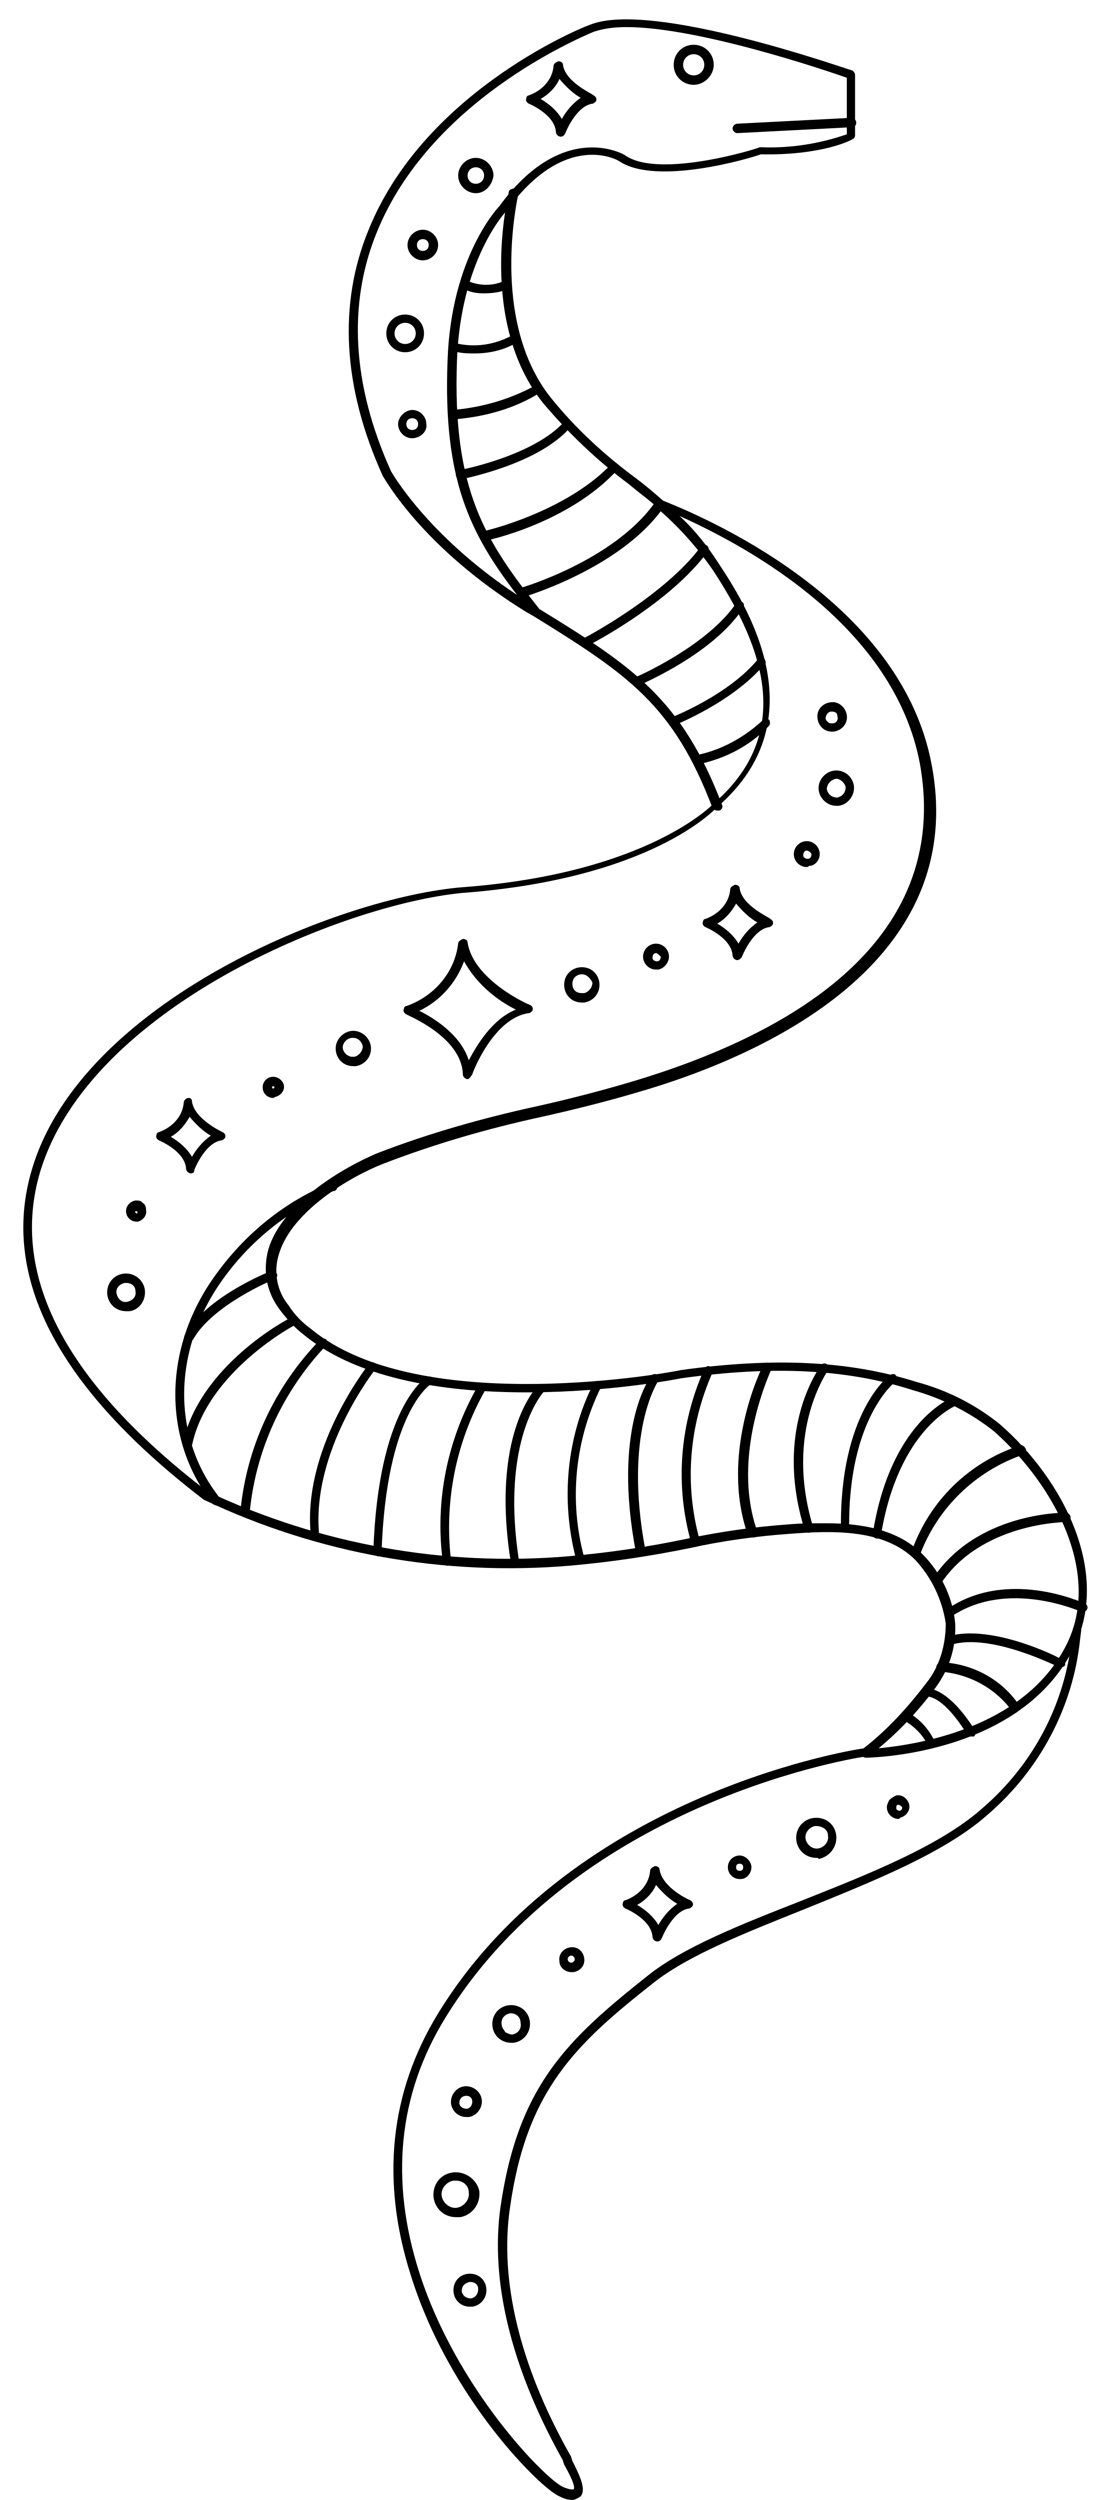 <?xml version="1.0" encoding="UTF-8"?><svg xmlns="http://www.w3.org/2000/svg" xmlns:xlink="http://www.w3.org/1999/xlink" height="212.2" preserveAspectRatio="xMidYMid meet" version="1.0" viewBox="-2.0 -1.6 94.5 212.2" width="94.5" zoomAndPan="magnify"><g id="change1_1"><path d="M58.9,67.2c-0.2,0-0.3-0.1-0.4-0.2c-3.3-8.7-7.1-11.3-15.2-16.3l0,0l-0.7-0.4c-8.7-5.4-11.9-11.2-12.1-11.5 c-3.4-7.5-3.8-14.6-1.2-20.9C33.9,6.5,46.7,1,48.1,0.5c5.2-2.1,21.6,3.7,22.3,3.9c0.1,0.1,0.2,0.2,0.2,0.4v5.1 c0,0.1-0.1,0.3-0.2,0.3c-0.1,0.1-2.6,1.4-7.8,1.3c-0.8,0.3-8.8,2.7-12,0.6C50.5,12,46,9.4,41,16.3c-0.1,0.1-3.9,4.2-4.2,12.7 c-0.4,11,2.4,15.3,7,21.1c8,4.9,12.1,7.7,15.5,16.6c0.1,0.2,0,0.4-0.2,0.5C59,67.2,59,67.2,58.9,67.2L58.9,67.2z M51.2,0.7 c-1,0-1.9,0.1-2.8,0.4C47,1.7,34.5,7,30,18.1c-2.5,6.1-2.1,13,1.2,20.3c0,0,3,5.4,10.7,10.5c-4-5.2-6.3-9.8-5.9-19.9 c0.3-8.8,4.3-13,4.4-13.1c5.4-7.4,10.6-4.4,10.7-4.3c2.9,2,11.3-0.6,11.4-0.7c0,0,0.1,0,0.1,0c2.5,0.1,5-0.3,7.3-1.1V5 C68.2,4.4,57.3,0.7,51.2,0.7z"/><path d="M39.1,23.3c-0.7,0-1.3-0.1-1.9-0.5c-0.2-0.1-0.2-0.3-0.1-0.5c0.1-0.2,0.3-0.2,0.5-0.1l0,0c1.1,0.5,2.3,0.5,3.3,0 c0.2-0.1,0.4,0,0.5,0.2c0.1,0.2,0,0.4-0.2,0.5C40.6,23.2,39.8,23.3,39.1,23.3z"/><path d="M38.3,28.4c-0.5,0-0.9,0-1.4-0.1c-0.1,0-0.2,0-0.3,0c-0.2,0.1-0.4,0-0.5-0.2c0-0.1,0-0.3,0.1-0.4c0.2-0.2,0.4-0.2,0.8-0.1 c1.6,0.3,3.2,0,4.6-0.8c0.2-0.1,0.4-0.1,0.5,0.1c0.1,0.2,0.1,0.4-0.1,0.5l0,0C40.9,28.1,39.6,28.4,38.3,28.4z"/><path d="M36.5,34c-0.2,0-0.4-0.2-0.4-0.4c0-0.2,0.2-0.4,0.3-0.4c2.5-0.2,4.9-0.9,7.1-2.1c0.2-0.1,0.4,0,0.5,0.1 c0.1,0.2,0.1,0.4-0.1,0.5C41.7,33.1,39.1,33.8,36.5,34L36.5,34z"/><path d="M37.1,39.1c-0.2,0-0.4-0.2-0.4-0.4c0-0.2,0.1-0.3,0.3-0.4c0.1,0,6.3-1.2,8.9-4.1c0.1-0.2,0.4-0.2,0.5,0 c0.2,0.1,0.2,0.4,0,0.5c0,0,0,0,0,0C43.7,37.8,37.5,39,37.1,39.1C37.2,39.1,37.2,39.1,37.1,39.1z"/><path d="M39.1,44.3c-0.2,0-0.4-0.2-0.4-0.4c0-0.2,0.1-0.3,0.3-0.4c0.1,0,7-1.6,10.9-5.7c0.1-0.2,0.4-0.2,0.5,0 c0.2,0.1,0.2,0.4,0,0.5c0,0,0,0,0,0C46.4,42.7,39.5,44.3,39.1,44.3C39.2,44.3,39.2,44.3,39.1,44.3z"/><path d="M71.5,147.6c-0.2,0-0.4-0.2-0.4-0.4c0-0.1,0-0.2,0.1-0.3c2.1-1.6,3.9-3.6,5.5-5.7c1.1-1.4,1.6-3.2,1.6-5 c-0.3-2-1.2-3.9-2.6-5.4c-2.6-2.6-6.9-2.5-10.7-2.2c-2.8,0.2-5.7,0.6-8.4,1.2c-3.4,0.7-6.8,1.2-10.2,1.5c-10.7,0.9-21.4-1-31.1-5.6 C2.9,116.2-2,106.8,0.7,97.7c4.2-14.3,26.2-23.2,36.7-24c15.7-1.2,21.2-7.1,21.2-7.1c7.4-6.4,3.5-14.3,0-19.7 c-1.3-1.9-2.8-3.6-4.5-5.1c-3.7,4.9-11.4,7.2-11.7,7.3c-0.2,0.1-0.4-0.1-0.5-0.3s0.1-0.4,0.3-0.5c0.1,0,7.8-2.3,11.3-7.1 c-0.7-0.6-1.4-1.1-2.1-1.7c-2.7-2-5.1-4.3-7.3-6.9c-5.5-6.9-3-17.4-2.9-17.9c0-0.2,0.3-0.3,0.5-0.3c0.2,0,0.3,0.3,0.3,0.5 c0,0.1-2.5,10.7,2.8,17.3c2.1,2.6,4.5,4.8,7.2,6.8c0.8,0.6,1.5,1.2,2.3,1.9c4.8,1.9,20.3,9,22.8,22.4c3.2,16.8-14.2,24.7-24.9,27.8 c-2.7,0.8-5.5,1.5-8.2,2.1c-4.6,1-9.1,2.3-13.5,4c-2.8,1.1-7.7,4-8.8,7.6c-0.5,1.5-0.2,3.2,0.8,4.4c0.5,0.8,1.2,1.5,1.9,2 c9.3,7.7,31.1,3.6,31.4,3.5c7.9-1.1,14.3-0.8,20,1c2.6,0.7,5,1.9,7.1,3.6c5.4,4.7,9.6,12.8,6.1,19.3 C84.3,147.5,71.6,147.6,71.5,147.6L71.5,147.6z M68.1,127.7c3,0,6.1,0.5,8.2,2.6c1.6,1.6,2.6,3.7,2.8,5.9c0.1,2-0.5,3.9-1.7,5.5 c-1.4,1.9-3,3.6-4.8,5.1c3.1-0.3,12.1-1.6,15.8-8.5c3.3-6.1-0.8-13.8-6-18.4c-2-1.6-4.4-2.8-6.9-3.5c-5.6-1.8-11.9-2.1-19.7-1 c-0.9,0.2-22.4,4.2-32-3.7c-0.8-0.6-1.5-1.4-2.1-2.2c-1.1-1.5-1.4-3.3-0.9-5.1c1.1-3.6,5.7-6.6,9.2-8.1c4.4-1.7,9-3,13.6-4 c2.7-0.6,5.4-1.3,8.1-2.1c12.7-3.8,27.2-11.5,24.4-27c-2.2-11.6-14.4-18.3-20.4-21c1.3,1.2,2.4,2.6,3.3,4 c2.1,3.2,8.7,13.1-0.1,20.7c-0.2,0.2-5.6,6.1-21.7,7.3C27.1,75.2,5.6,83.9,1.4,97.9c-2.6,8.8,2.2,17.9,14.2,27.1 c9.6,4.5,20.1,6.4,30.7,5.5c3.4-0.3,6.8-0.8,10.1-1.5c2.8-0.6,5.7-1,8.5-1.2C66,127.7,67,127.7,68.1,127.7L68.1,127.7z"/><path d="M47.7,53.3c-0.2,0-0.4-0.2-0.4-0.4c0-0.1,0.1-0.3,0.2-0.3c0.1,0,7-3.7,10-7.8c0.1-0.2,0.4-0.2,0.5-0.1 c0.2,0.1,0.2,0.4,0.1,0.5c0,0,0,0,0,0c-3.1,4.3-9.9,7.9-10.2,8C47.8,53.3,47.7,53.3,47.7,53.3z"/><path d="M52.1,56.6c-0.2,0-0.4-0.2-0.4-0.4c0-0.1,0.1-0.3,0.2-0.3c0.1,0,6.2-2.7,8.6-6.3c0.1-0.2,0.3-0.2,0.5-0.1 c0.2,0.1,0.2,0.3,0.1,0.5c-2.5,3.9-8.7,6.5-8.9,6.6C52.2,56.6,52.1,56.6,52.1,56.6z"/><path d="M55.2,60c-0.2,0-0.4-0.2-0.4-0.4c0-0.2,0.1-0.3,0.2-0.3c0,0,4.9-1.9,7.4-5c0.1-0.2,0.4-0.2,0.5,0s0.2,0.4,0,0.5 c-2.7,3.2-7.5,5.1-7.7,5.2C55.3,60,55.3,60,55.2,60z"/><path d="M57.2,63.3c-0.2,0-0.4-0.2-0.4-0.4c0-0.2,0.1-0.3,0.3-0.4c2.1-0.4,4.1-1.5,5.7-3c0.1-0.1,0.4-0.1,0.5,0 c0.1,0.1,0.1,0.4,0,0.5C61.7,61.7,59.6,62.8,57.2,63.3C57.3,63.3,57.3,63.3,57.2,63.3z"/><path d="M16.4,126.2c-0.1,0-0.2-0.1-0.3-0.1c-4.2-5.3-4.3-12.8-0.2-18.9c2.5-3.7,6-6.7,10.2-8.4c0.2-0.1,0.4,0,0.5,0.2 c0.1,0.2,0,0.4-0.2,0.5c0,0,0,0-0.1,0c-4,1.7-7.4,4.5-9.8,8.1c-3.9,5.9-3.8,13,0.2,18c0.1,0.2,0.1,0.4-0.1,0.5c0,0,0,0,0,0 C16.6,126.2,16.5,126.2,16.4,126.2z"/><path d="M14,112.2c-0.1,0-0.1,0-0.2,0c-0.2-0.1-0.2-0.3-0.1-0.5c1.8-3.2,7-5.3,7.3-5.4c0.2-0.1,0.4,0,0.5,0.2 c0.1,0.2,0,0.4-0.2,0.5c-0.1,0-5.3,2.2-6.9,5.1C14.3,112.2,14.2,112.2,14,112.2z"/><path d="M13.9,121.4C13.9,121.4,13.9,121.4,13.9,121.4c-0.3,0-0.4-0.2-0.4-0.4c0,0,0,0,0,0c1.4-6.7,9-10.7,9.3-10.8 c0.2-0.1,0.4,0,0.5,0.1c0.1,0.2,0,0.4-0.1,0.5c0,0,0,0,0,0c-0.1,0-7.6,4-8.9,10.3C14.2,121.2,14.1,121.4,13.9,121.4z"/><path d="M18.8,127.2C18.8,127.2,18.8,127.2,18.8,127.2c-0.2,0-0.4-0.2-0.4-0.4c0,0,0,0,0,0c0.5-5.5,2.9-10.7,6.8-14.7 c0.2-0.1,0.4-0.1,0.5,0c0.1,0.1,0.1,0.4,0,0.5c-3.7,3.9-6,8.9-6.5,14.2C19.2,127.1,19,127.2,18.8,127.2z"/><path d="M24.8,129.1c-0.2,0-0.4-0.1-0.4-0.3c-0.8-7.3,4.7-14.3,4.9-14.6c0.1-0.2,0.4-0.2,0.5-0.1c0.2,0.1,0.2,0.4,0.1,0.5 c0,0,0,0,0,0c-0.1,0.1-5.5,7-4.8,14.1C25.2,128.9,25,129.1,24.8,129.1L24.8,129.1z"/><path d="M30.1,130.5L30.1,130.5c-0.2,0-0.4-0.2-0.4-0.4c0,0,0,0,0,0c0.4-12.2,4.4-14.7,4.5-14.8c0.2-0.1,0.4-0.1,0.5,0.1 c0.1,0.2,0.1,0.4-0.1,0.5c-0.1,0-3.8,2.5-4.2,14.2C30.5,130.3,30.3,130.5,30.1,130.5z"/><path d="M36,131.3c-0.2,0-0.4-0.1-0.4-0.3c-0.7-5.2,0.4-10.5,3-15c0.1-0.2,0.4-0.2,0.5-0.1c0.2,0.1,0.2,0.3,0.1,0.5 c-2.5,4.4-3.5,9.5-2.9,14.5C36.4,131.1,36.3,131.2,36,131.3C36.1,131.3,36.1,131.3,36,131.3L36,131.3z"/><path d="M41.8,131.5c-0.2,0-0.3-0.1-0.4-0.3c-1.8-11,2.1-15,2.3-15.2c0.1-0.1,0.4-0.1,0.5,0c0.1,0.1,0.1,0.4,0,0.5 c0,0-3.8,4-2.1,14.6C42.2,131.3,42.1,131.4,41.8,131.5C41.9,131.5,41.9,131.5,41.8,131.5C41.8,131.5,41.8,131.5,41.8,131.5z"/><path d="M47.3,131c-0.2,0-0.3-0.1-0.4-0.3c-1.3-5-0.8-10.3,1.5-14.9c0.1-0.2,0.3-0.2,0.5-0.1s0.2,0.3,0.1,0.5c0,0,0,0,0,0 c-2.2,4.5-2.7,9.6-1.4,14.4C47.7,130.8,47.6,131,47.3,131C47.4,131,47.4,131,47.3,131C47.3,131,47.3,131,47.3,131z"/><path d="M52.4,130.5c-0.2,0-0.3-0.1-0.4-0.3c-2-10.4,1.1-14.8,1.3-15c0.1-0.2,0.4-0.2,0.5-0.1c0.2,0.1,0.2,0.3,0.1,0.5 c0,0-3,4.4-1.1,14.4C52.8,130.3,52.7,130.5,52.4,130.5C52.5,130.5,52.5,130.5,52.4,130.5C52.5,130.5,52.4,130.5,52.4,130.5z"/><path d="M57.1,129.7c-0.2,0-0.3-0.1-0.4-0.3c-1.4-4.9-1-10.1,1.1-14.8c0.1-0.2,0.3-0.3,0.5-0.2c0.2,0.1,0.3,0.3,0.2,0.5l0,0 c-2,4.5-2.4,9.5-1.1,14.2C57.6,129.4,57.4,129.6,57.1,129.7C57.2,129.7,57.2,129.7,57.1,129.7C57.2,129.7,57.2,129.7,57.1,129.7z"/><path d="M61.9,128.9c-0.2,0-0.3-0.1-0.4-0.2c-2.4-6.8,1.1-14.1,1.3-14.4c0.1-0.2,0.3-0.3,0.5-0.2c0.2,0.1,0.3,0.3,0.2,0.5 c0,0.1-3.5,7.3-1.2,13.8c0.1,0.2,0,0.4-0.2,0.5C62,128.9,62,128.9,61.9,128.9L61.9,128.9z"/><path d="M66.7,128.5c-0.2,0-0.3-0.1-0.4-0.3c-2.6-8.4,1.2-13.6,1.4-13.9c0.1-0.2,0.4-0.2,0.5-0.1c0.2,0.1,0.2,0.4,0.1,0.5 c0,0.1-3.7,5.1-1.3,13.2c0.1,0.2-0.1,0.4-0.2,0.5C66.8,128.5,66.7,128.5,66.7,128.5z"/><path d="M69.8,128.5c-0.2,0-0.4-0.2-0.4-0.4c-0.1-9.7,4-12.9,4.2-13c0.2-0.1,0.4-0.1,0.5,0.1c0.1,0.2,0.1,0.4-0.1,0.5 c0,0-4,3.1-3.9,12.4C70.2,128.3,70,128.5,69.8,128.5C69.8,128.5,69.8,128.5,69.8,128.5L69.8,128.5z"/><path d="M72.5,129C72.5,129,72.4,129,72.5,129c-0.3,0-0.4-0.2-0.4-0.4c0,0,0,0,0,0c1.5-9.5,6.6-11.5,6.8-11.6 c0.2-0.1,0.4,0.1,0.5,0.3c0,0.2,0,0.4-0.2,0.4c0,0-4.9,1.9-6.4,11C72.8,128.8,72.7,129,72.5,129z"/><path d="M75.7,130.6c0,0-0.1,0-0.1,0c-0.2-0.1-0.3-0.3-0.2-0.5c0,0,0,0,0,0c1.5-4.3,4.9-7.6,9.2-9c0.2-0.1,0.4,0.1,0.5,0.3 s-0.1,0.4-0.3,0.5l0,0c-4,1.4-7.2,4.5-8.7,8.5C75.9,130.5,75.8,130.6,75.7,130.6z"/><path d="M77.5,133c-0.1,0-0.1,0-0.2-0.1c-0.2-0.1-0.2-0.3-0.1-0.5c3.7-5.6,11-5.6,11.3-5.6c0.2,0,0.4,0.2,0.4,0.4s-0.2,0.4-0.4,0.4 h0c-0.2,0-7.2,0.1-10.6,5.2C77.8,133,77.7,133,77.5,133z"/><path d="M78.6,135.7c-0.2,0-0.4-0.2-0.4-0.4c0-0.1,0.1-0.2,0.2-0.3c5.1-3.5,11.4-0.6,11.7-0.5c0.2,0.1,0.3,0.3,0.2,0.5c0,0,0,0,0,0 c-0.1,0.2-0.3,0.3-0.5,0.2c0,0,0,0,0,0c-0.1,0-6.2-2.8-11,0.4C78.7,135.7,78.6,135.7,78.6,135.7z"/><path d="M88.1,139.9c-0.1,0-0.1,0-0.2,0c-0.1,0-5.7-2.9-9.1-1.9c-0.2,0.1-0.4,0-0.5-0.2s0-0.4,0.2-0.5c0,0,0,0,0,0 c3.7-1.1,9.5,1.8,9.7,2c0.2,0.1,0.3,0.3,0.2,0.5C88.3,139.9,88.2,139.9,88.1,139.9L88.1,139.9z"/><path d="M84.2,143.8c-0.1,0-0.2-0.1-0.3-0.2c-1.4-1.9-3.6-3.1-6-3.3c-0.2,0-0.4-0.2-0.4-0.4c0-0.2,0.2-0.4,0.4-0.4h0 c2.6,0.1,5.1,1.4,6.6,3.6c0.1,0.2,0.1,0.4-0.1,0.5C84.4,143.7,84.3,143.8,84.2,143.8L84.2,143.8z"/><path d="M80.4,145.8c-0.1,0-0.3-0.1-0.3-0.2c-0.5-0.8-2-3.1-3.4-3.2c-0.2,0-0.3-0.2-0.3-0.4c0-0.2,0.2-0.3,0.4-0.3 c2.1,0.3,3.9,3.5,4,3.6c0.1,0.2,0,0.4-0.1,0.5C80.5,145.8,80.4,145.8,80.4,145.8z"/><path d="M77.1,146.8c-0.2,0-0.3-0.1-0.3-0.2c-0.4-0.9-1.2-1.7-2.1-2.2c-0.2-0.1-0.3-0.3-0.2-0.5s0.3-0.3,0.5-0.2c0,0,0,0,0,0 c1.1,0.6,1.9,1.5,2.4,2.6c0.1,0.2,0,0.4-0.2,0.5C77.2,146.8,77.2,146.8,77.1,146.8L77.1,146.8z"/><path d="M46.6,210.6c-0.4,0-0.7-0.1-1.1-0.3c-1.5-0.6-9.3-8.2-12.6-18.7c-2.6-8.1-1.8-15.6,2.3-22.3c11.6-18.9,36-22.5,36.2-22.5 c0.2,0,0.4,0.1,0.4,0.3c0,0.2-0.1,0.4-0.3,0.4c0,0,0,0,0,0c-0.2,0-24.3,3.6-35.7,22.2c-4,6.5-4.7,13.8-2.2,21.6 c3.2,10,10.8,17.6,12.2,18.2c0.7,0.3,0.9,0.2,0.9,0.2c0.1-0.1,0.1-0.5-0.8-2.1l-0.1-0.3c0-0.1-0.1-0.2-0.2-0.4 c-4.2-7.6-6-14.9-5.1-21.2c1.5-10.3,5.7-14.2,12.5-19.6c3-2.4,7.8-4.3,12.9-6.3c5.8-2.3,11.9-4.7,15.5-7.9c4.3-3.7,7-8.8,7.6-14.4 l0.1-0.8c0-0.2,0.2-0.3,0.4-0.3c0.2,0,0.3,0.2,0.3,0.4l0,0l-0.1,0.8c-0.6,5.7-3.4,11-7.8,14.8c-3.7,3.3-9.8,5.7-15.7,8.1 c-5,2-9.8,3.9-12.7,6.2c-6.6,5.2-10.8,9.1-12.2,19.1c-0.9,6.1,0.8,13.3,5,20.8c0.1,0.2,0.2,0.3,0.2,0.4l0.1,0.3 c0.6,1.2,1.2,2.4,0.7,3C47,210.5,46.8,210.6,46.6,210.6z"/><path d="M60.6,9.7c-0.2,0-0.4-0.2-0.4-0.4c0-0.2,0.2-0.4,0.4-0.4l0,0l9.7-0.5c0.2,0,0.4,0.2,0.4,0.4c0,0.2-0.1,0.4-0.4,0.4 L60.6,9.7L60.6,9.7z"/><path d="M56.9,5.6c-0.9,0-1.7-0.7-1.7-1.7c0-0.9,0.7-1.7,1.7-1.7c0.9,0,1.7,0.7,1.7,1.7c0,0,0,0,0,0C58.6,4.8,57.8,5.6,56.9,5.6z M56.9,3C56.4,3,56,3.4,56,3.9c0,0.5,0.4,0.9,0.9,0.9c0.5,0,0.9-0.4,0.9-0.9c0,0,0,0,0,0C57.8,3.4,57.4,3,56.9,3z"/><path d="M38.4,14.8c-0.8,0-1.5-0.7-1.5-1.5s0.7-1.5,1.5-1.5s1.5,0.7,1.5,1.5l0,0C39.8,14.1,39.2,14.8,38.4,14.8z M38.4,12.6 c-0.4,0-0.7,0.3-0.7,0.7S38,14,38.4,14c0.4,0,0.7-0.3,0.7-0.7v0C39.1,12.9,38.8,12.6,38.4,12.6z"/><path d="M33.9,20.5c-0.7,0-1.3-0.6-1.3-1.3c0-0.7,0.6-1.3,1.3-1.3s1.3,0.6,1.3,1.3c0,0,0,0,0,0C35.2,19.9,34.6,20.5,33.9,20.5z M33.9,18.7c-0.3,0-0.5,0.2-0.5,0.5c0,0.3,0.2,0.5,0.5,0.5c0.3,0,0.5-0.2,0.5-0.5C34.4,18.9,34.2,18.7,33.9,18.7z"/><path d="M32.4,28.3c-0.9,0-1.6-0.7-1.6-1.6c0-0.9,0.7-1.6,1.6-1.6c0.9,0,1.6,0.7,1.6,1.6C34,27.6,33.3,28.3,32.4,28.3z M32.4,25.8 c-0.5,0-0.9,0.4-0.9,0.9c0,0.5,0.4,0.9,0.9,0.9c0.5,0,0.9-0.4,0.9-0.9C33.3,26.2,32.9,25.8,32.4,25.8L32.4,25.8z"/><path d="M33,35.6c-0.7,0-1.2-0.6-1.2-1.2s0.6-1.2,1.2-1.2c0.7,0,1.2,0.6,1.2,1.2C34.3,35,33.7,35.6,33,35.6z M33,33.9 c-0.3,0-0.5,0.2-0.5,0.5s0.2,0.5,0.5,0.5s0.5-0.2,0.5-0.5C33.5,34.1,33.3,33.9,33,33.9C33,33.9,33,33.9,33,33.9z"/><path d="M68.6,60.5c-0.7,0-1.2-0.6-1.2-1.3c0-0.7,0.6-1.2,1.3-1.2c0.6,0,1.1,0.5,1.2,1.1l0,0c0.1,0.7-0.4,1.3-1.1,1.4 C68.7,60.5,68.7,60.5,68.6,60.5z M68.6,58.8C68.6,58.8,68.6,58.8,68.6,58.8c-0.3,0-0.5,0.3-0.5,0.6c0,0.1,0.1,0.2,0.2,0.3 c0.1,0.1,0.2,0.1,0.4,0.1c0.3,0,0.5-0.3,0.4-0.6l0,0C69.1,58.9,68.9,58.8,68.6,58.8L68.6,58.8z"/><path d="M69,66.8c-0.8,0-1.5-0.7-1.5-1.5c0-0.8,0.7-1.5,1.5-1.5c0.8,0,1.4,0.6,1.5,1.3c0.1,0.8-0.5,1.6-1.3,1.7 C69.1,66.8,69,66.8,69,66.8z M69,64.5C68.9,64.5,68.9,64.5,69,64.5c-0.5,0.1-0.8,0.5-0.8,0.9c0.1,0.4,0.4,0.7,0.9,0.7l0,0 c0.4-0.1,0.7-0.4,0.7-0.9c0,0,0,0,0,0l0,0C69.7,64.8,69.3,64.5,69,64.5L69,64.5z"/><path d="M66.5,72c-0.6,0-1.1-0.5-1.1-1.1c0-0.6,0.5-1.1,1.1-1.1c0.6,0,1.1,0.5,1.1,1.1c0,0.5-0.4,1-0.9,1C66.6,72,66.5,72,66.5,72z M66.5,70.6C66.5,70.6,66.5,70.6,66.5,70.6c-0.2,0-0.3,0.2-0.3,0.4c0,0.2,0.2,0.3,0.4,0.3c0.2,0,0.3-0.2,0.3-0.4c0,0,0,0,0,0l0,0 C66.8,70.7,66.6,70.6,66.5,70.6L66.5,70.6z"/><path d="M53.7,80.7c-0.6,0-1.1-0.5-1.1-1.1c0-0.6,0.5-1.1,1.1-1.1c0.6,0,1.1,0.5,1.1,1.1c0,0.5-0.4,1-0.9,1.1 C53.8,80.7,53.7,80.7,53.7,80.7z M53.7,79.3C53.6,79.3,53.6,79.3,53.7,79.3c-0.2,0-0.3,0.2-0.3,0.4c0,0.2,0.2,0.3,0.4,0.3 c0.2,0,0.3-0.2,0.3-0.4c0,0,0,0,0,0l0,0C54,79.5,53.8,79.3,53.7,79.3z"/><path d="M47.4,83.5c-0.9,0-1.5-0.7-1.5-1.5c0-0.9,0.7-1.5,1.5-1.5c0.9,0,1.5,0.7,1.5,1.5c0,0.8-0.6,1.4-1.3,1.5 C47.5,83.5,47.4,83.5,47.4,83.5z M47.4,81.1c-0.4,0-0.8,0.3-0.8,0.8s0.3,0.8,0.8,0.8c0.1,0,0.1,0,0.2,0c0.4-0.1,0.7-0.5,0.7-0.9 c0,0,0,0,0,0C48.1,81.4,47.8,81.1,47.4,81.1L47.4,81.1z"/><path d="M28,88.9c-0.9,0-1.5-0.7-1.5-1.5s0.7-1.5,1.5-1.5s1.5,0.7,1.5,1.5c0,0.8-0.6,1.4-1.3,1.5C28.1,88.9,28,88.9,28,88.9z M28,86.5c0,0-0.1,0-0.1,0c-0.4,0-0.8,0.4-0.8,0.8s0.4,0.8,0.8,0.8c0.1,0,0.1,0,0.2,0c0.4-0.1,0.7-0.5,0.7-0.9 C28.7,86.8,28.4,86.5,28,86.5L28,86.5z"/><path d="M21.2,91.6c-0.5,0-0.9-0.4-0.9-0.9c0-0.5,0.4-0.9,0.9-0.9c0.4,0,0.8,0.3,0.9,0.7l0,0c0.1,0.5-0.3,0.9-0.7,1 C21.2,91.6,21.2,91.6,21.2,91.6z M21.2,90.6L21.2,90.6c-0.1,0-0.1,0.1-0.1,0.1c0,0.1,0.1,0.1,0.1,0.1c0,0,0,0,0,0 c0.1,0,0.1-0.1,0.1-0.1l0,0C21.3,90.6,21.2,90.6,21.2,90.6L21.2,90.6z"/><path d="M9.6,102.1c-0.5,0-0.9-0.4-0.9-0.9c0-0.4,0.3-0.8,0.8-0.9c0.2,0,0.5,0,0.6,0.2c0.2,0.1,0.3,0.3,0.3,0.6 c0.1,0.5-0.3,0.9-0.7,1C9.7,102.1,9.6,102.1,9.6,102.1z M9.6,101.2c-0.1,0-0.2,0.1-0.1,0.1c0,0.1,0.1,0.1,0.1,0.1 C9.7,101.4,9.7,101.3,9.6,101.2C9.7,101.3,9.7,101.3,9.6,101.2L9.6,101.2C9.7,101.2,9.7,101.2,9.6,101.2L9.6,101.2z"/><path d="M8.7,109.7c-0.9,0-1.6-0.7-1.6-1.6c0-0.9,0.7-1.6,1.6-1.6c0.8,0,1.5,0.6,1.6,1.4l0,0c0.1,0.9-0.5,1.7-1.3,1.8c0,0,0,0,0,0 C8.9,109.7,8.8,109.7,8.7,109.7z M8.7,107.3c0,0-0.1,0-0.1,0c-0.5,0.1-0.8,0.5-0.7,0.9c0.1,0.5,0.5,0.8,0.9,0.7 c0.5-0.1,0.8-0.5,0.7-0.9C9.5,107.6,9.2,107.3,8.7,107.3z"/><path d="M74.3,152.8c-0.5,0-1-0.4-1-1c0-0.2,0.1-0.4,0.2-0.6c0.2-0.2,0.4-0.3,0.6-0.4c0.5-0.1,1,0.3,1.1,0.8l0,0 c0.1,0.5-0.3,1-0.8,1.1C74.4,152.8,74.3,152.8,74.3,152.8z M74.3,151.6C74.3,151.6,74.3,151.6,74.3,151.6c-0.2,0-0.2,0.1-0.2,0.3 c0,0,0,0,0,0c0,0.1,0.1,0.2,0.3,0.2c0.1,0,0.2-0.1,0.2-0.3l0,0C74.5,151.7,74.4,151.6,74.3,151.6L74.3,151.6z"/><path d="M67.3,156.1c-1,0-1.7-0.8-1.7-1.7c0-1,0.8-1.7,1.7-1.7c0.9,0,1.6,0.6,1.7,1.5l0,0c0.1,0.9-0.5,1.8-1.5,2 C67.5,156.1,67.4,156.1,67.3,156.1z M67.3,153.4c0,0-0.1,0-0.1,0c-0.5,0.1-0.9,0.6-0.8,1.1c0.1,0.5,0.6,0.9,1.1,0.8 c0.5-0.1,0.9-0.6,0.8-1.1C68.3,153.7,67.8,153.4,67.3,153.4z"/><path d="M60.8,157.9c-0.6,0-1-0.5-1-1c0-0.6,0.5-1,1-1s1,0.5,1,1c0,0.5-0.4,1-0.9,1C60.9,157.9,60.9,157.9,60.8,157.9z M60.8,156.6 C60.8,156.6,60.8,156.6,60.8,156.6c-0.2,0-0.3,0.1-0.3,0.3c0,0.2,0.1,0.3,0.3,0.3s0.3-0.1,0.3-0.3C61.1,156.7,61,156.6,60.8,156.6z"/><path d="M46.5,165.8c-0.5,0-1-0.4-1-0.9c-0.1-0.6,0.3-1.1,0.9-1.2c0.6-0.1,1.1,0.3,1.2,0.9c0.1,0.6-0.3,1.1-0.9,1.2 C46.6,165.8,46.6,165.8,46.5,165.8z M46.5,164.4C46.5,164.4,46.5,164.4,46.5,164.4c-0.2,0-0.3,0.2-0.3,0.3c0,0.2,0.2,0.3,0.3,0.3 c0.2,0,0.3-0.2,0.3-0.3l0,0C46.8,164.6,46.7,164.4,46.5,164.4z"/><path d="M41.4,171.8c-0.9,0-1.6-0.7-1.6-1.6c0-0.9,0.7-1.6,1.6-1.6c0.9,0,1.6,0.7,1.6,1.6c0,0.8-0.6,1.5-1.4,1.6 C41.5,171.8,41.5,171.8,41.4,171.8z M41.4,169.3c0,0-0.1,0-0.1,0c-0.5,0.1-0.8,0.5-0.7,1c0,0.2,0.2,0.4,0.3,0.6 c0.2,0.1,0.4,0.2,0.6,0.2c0.5-0.1,0.8-0.5,0.7-1C42.2,169.6,41.8,169.3,41.4,169.3z"/><path d="M37.6,178.1c-0.7,0-1.2-0.5-1.3-1.1c-0.1-0.7,0.4-1.4,1.1-1.5c0.7-0.1,1.4,0.4,1.5,1.1l0,0c0.1,0.7-0.4,1.4-1.1,1.5 C37.7,178.1,37.6,178.1,37.6,178.1z M37.6,176.3C37.6,176.3,37.5,176.3,37.6,176.3c-0.4,0-0.6,0.3-0.6,0.6c0,0.3,0.3,0.5,0.6,0.5 c0.3,0,0.5-0.3,0.5-0.6c0,0,0,0,0,0l0,0C38.1,176.5,37.9,176.3,37.6,176.3L37.6,176.3z"/><path d="M36.7,186.6c-1.1,0-1.9-0.9-1.9-1.9c0-1,0.7-1.8,1.7-1.9c1-0.1,2,0.6,2.2,1.6c0,0,0,0,0,0c0.1,1.1-0.6,2-1.6,2.2 C36.9,186.6,36.8,186.6,36.7,186.6L36.7,186.6z M36.7,183.5c-0.1,0-0.1,0-0.2,0c-0.6,0.1-1.1,0.7-1,1.3c0.1,0.6,0.7,1.1,1.3,1 c0.6-0.1,1.1-0.7,1-1.3l0,0C37.8,183.9,37.3,183.5,36.7,183.5L36.7,183.5z"/><path d="M37.9,194.2c-0.8,0-1.4-0.6-1.4-1.4c0-0.8,0.6-1.4,1.4-1.4c0.8,0,1.4,0.6,1.4,1.4c0,0.7-0.5,1.3-1.2,1.4 C38.1,194.2,38,194.2,37.9,194.2z M37.9,192.1C37.9,192.1,37.9,192.1,37.9,192.1c-0.5,0.1-0.7,0.4-0.7,0.8c0.1,0.4,0.4,0.6,0.8,0.6 c0.4-0.1,0.6-0.4,0.6-0.8C38.6,192.3,38.3,192.1,37.9,192.1z"/><path d="M45.6,10C45.6,10,45.6,10,45.6,10c-0.2,0-0.4-0.2-0.4-0.4c-0.1-1.5-2.3-2.4-2.3-2.4c-0.2-0.1-0.3-0.3-0.2-0.5 c0-0.1,0.1-0.2,0.2-0.2c1.1-0.4,2-1.3,2.1-2.5c0-0.2,0.2-0.3,0.4-0.4c0.2,0,0.4,0.1,0.4,0.3c0.2,1.5,2.6,2.5,2.6,2.6 c0.2,0.1,0.3,0.3,0.2,0.5c-0.1,0.1-0.2,0.2-0.3,0.2C46.9,7.4,46,9.7,46,9.7C45.9,9.9,45.8,10,45.6,10z M43.9,6.8 c0.7,0.4,1.4,1,1.8,1.7c0.4-0.7,0.9-1.3,1.6-1.8c-0.7-0.4-1.3-1-1.8-1.6C45.2,5.8,44.6,6.4,43.9,6.8L43.9,6.8z"/><path d="M60.6,79.9C60.5,79.9,60.5,79.9,60.6,79.9c-0.2,0-0.4-0.2-0.4-0.4c-0.1-1.5-2.3-2.4-2.3-2.4c-0.2-0.1-0.3-0.3-0.2-0.5 c0-0.1,0.1-0.2,0.2-0.2c1.1-0.4,2-1.3,2.1-2.5c0-0.2,0.2-0.3,0.4-0.4c0.2,0,0.4,0.1,0.4,0.3c0.2,1.5,2.6,2.5,2.6,2.6 c0.2,0.1,0.3,0.3,0.2,0.5c-0.1,0.1-0.2,0.2-0.3,0.2c-1.4,0.2-2.3,2.5-2.3,2.5C60.9,79.8,60.7,79.9,60.6,79.9z M58.9,76.8 c0.7,0.4,1.4,1,1.8,1.7c0.4-0.7,0.9-1.3,1.6-1.8c-0.7-0.4-1.3-1-1.8-1.6C60.1,75.8,59.6,76.4,58.9,76.8L58.9,76.8z"/><path d="M37.7,90C37.6,90,37.6,90,37.7,90c-0.2,0-0.4-0.2-0.4-0.4c-0.1-3.2-4.7-5-4.8-5.1c-0.2-0.1-0.3-0.3-0.2-0.5 c0-0.1,0.1-0.2,0.2-0.2c2.3-0.8,4.1-2.8,4.4-5.3c0-0.2,0.2-0.3,0.4-0.4c0.2,0,0.4,0.1,0.4,0.3c0.5,3.2,5.2,5.3,5.3,5.3 c0.2,0.1,0.3,0.3,0.2,0.5c-0.1,0.1-0.2,0.2-0.3,0.2c-3,0.4-4.8,5.1-4.8,5.2C37.9,89.9,37.8,90,37.7,90z M33.6,84.2 c1.2,0.6,3.5,2,4.2,4.2c0.7-1.3,2-3.5,4-4.3c-1.8-0.9-3.4-2.3-4.4-4.1C36.7,81.9,35.3,83.4,33.6,84.2z"/><path d="M14.2,98C14.2,98,14.2,98,14.2,98c-0.2,0-0.4-0.2-0.4-0.4c-0.1-1.5-2.3-2.4-2.3-2.4c-0.2-0.1-0.3-0.3-0.2-0.5 c0-0.1,0.1-0.2,0.2-0.2c1.1-0.4,2-1.3,2.1-2.5c0-0.2,0.2-0.4,0.4-0.4c0.2,0,0.3,0.1,0.3,0.3c0.2,1.5,2.6,2.6,2.6,2.6 c0.2,0.1,0.3,0.3,0.2,0.5c-0.1,0.1-0.2,0.2-0.3,0.2c-1.4,0.2-2.3,2.5-2.3,2.5C14.5,97.9,14.4,98,14.2,98z M12.5,94.9 c0.7,0.4,1.4,1,1.8,1.7c0.4-0.7,0.9-1.3,1.6-1.8c-0.7-0.4-1.3-1-1.8-1.6C13.7,93.9,13.2,94.5,12.5,94.9L12.5,94.9z"/><path d="M53.8,163.2C53.8,163.2,53.8,163.2,53.8,163.2c-0.2,0-0.4-0.2-0.4-0.4c-0.1-1.5-2.3-2.4-2.3-2.4c-0.2-0.1-0.3-0.3-0.2-0.5 c0-0.1,0.1-0.2,0.2-0.2c1.1-0.4,2-1.3,2.1-2.5c0-0.2,0.2-0.3,0.4-0.4c0.2,0,0.4,0.1,0.4,0.3c0.2,1.3,1.9,2.3,2.6,2.6 c0.2,0.1,0.3,0.3,0.2,0.5c-0.1,0.1-0.2,0.2-0.3,0.2c-1.4,0.2-2.3,2.5-2.3,2.5C54.1,163.1,54,163.2,53.8,163.2z M52.1,160.1 c0.7,0.4,1.4,1,1.8,1.7c0.4-0.7,0.9-1.3,1.6-1.8c-0.7-0.4-1.3-1-1.8-1.6C53.4,159.1,52.8,159.7,52.1,160.1L52.1,160.1z"/></g></svg>